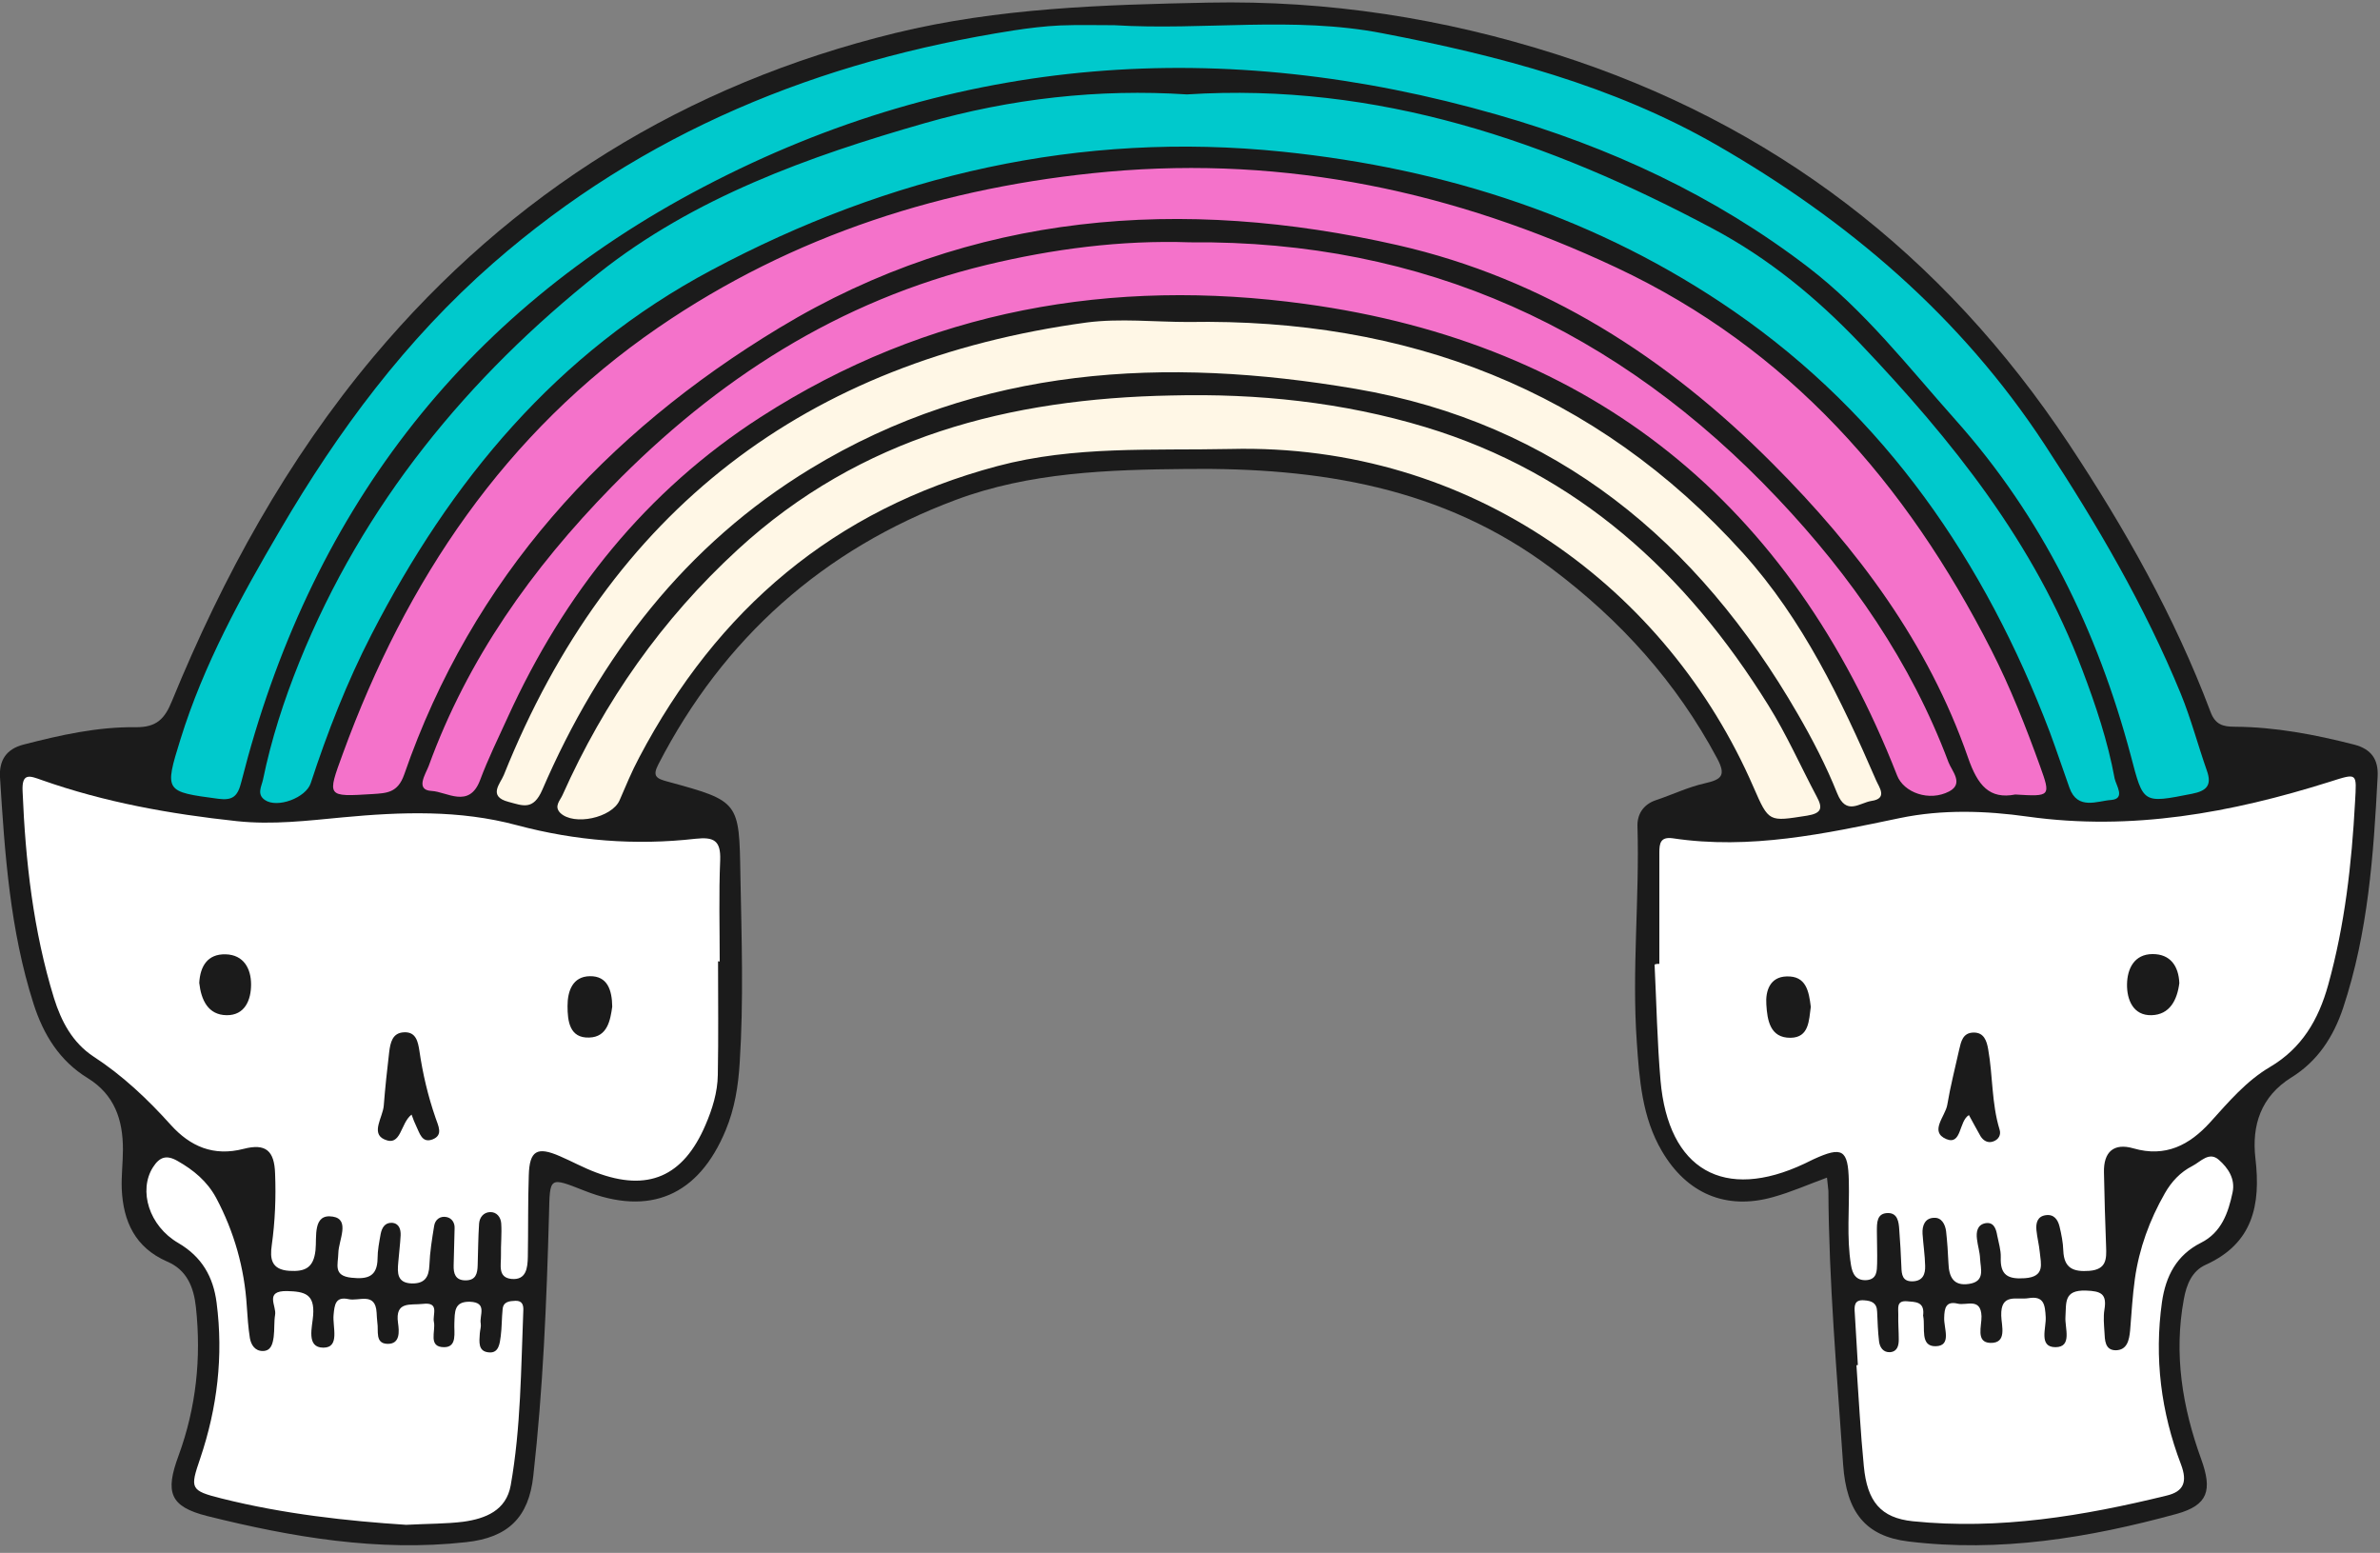<?xml version="1.0" encoding="UTF-8" standalone="no"?><svg xmlns="http://www.w3.org/2000/svg" xmlns:xlink="http://www.w3.org/1999/xlink" fill="#000000" height="65.3" preserveAspectRatio="xMidYMid meet" version="1" viewBox="-0.0 -0.1 100.1 65.3" width="100.1" zoomAndPan="magnify"><rect x="-0.0" y="-0.1" width="100.1" height="65.3" fill="#808080" stroke="none"/><g><g id="change1_1"><path d="M76.84,49.42c-0.79,0.29-1.51,0.61-2.27,0.82c-1.99,0.56-3.63-0.16-4.67-1.93 c-0.84-1.43-0.95-3.02-1.06-4.61c-0.21-3.01,0.12-6.02,0.03-9.04c-0.02-0.51,0.24-0.93,0.77-1.11c0.69-0.23,1.35-0.55,2.06-0.71 c0.7-0.16,0.91-0.32,0.52-1.05c-1.71-3.2-4.06-5.81-6.97-7.99c-4.58-3.43-9.79-4.24-15.32-4.18c-3.32,0.03-6.62,0.14-9.73,1.3 c-5.57,2.08-9.77,5.81-12.51,11.12c-0.26,0.5-0.09,0.6,0.4,0.73c3.01,0.82,3,0.84,3.05,3.93c0.05,2.63,0.14,5.26-0.03,7.9 c-0.06,0.97-0.21,1.92-0.59,2.83c-1.14,2.75-3.19,3.63-5.94,2.54c-1.5-0.59-1.45-0.59-1.49,1c-0.1,3.67-0.25,7.34-0.66,10.99 c-0.19,1.75-1.06,2.6-2.83,2.79c-3.7,0.41-7.32-0.21-10.89-1.1c-1.58-0.4-1.77-1-1.2-2.54c0.74-2.02,0.96-4.1,0.73-6.24 c-0.09-0.84-0.38-1.57-1.21-1.92c-1.35-0.59-1.85-1.69-1.91-3.06c-0.02-0.55,0.05-1.11,0.05-1.66c0-1.24-0.35-2.3-1.49-3 c-1.17-0.72-1.85-1.81-2.27-3.12C0.42,39.01,0.2,35.8,0,32.58c-0.04-0.69,0.25-1.18,0.99-1.37c1.55-0.4,3.11-0.75,4.71-0.73 c0.89,0.01,1.23-0.35,1.54-1.12c2.14-5.22,4.84-10.13,8.47-14.46C21.52,7.98,28.83,3.45,37.65,1.29C42,0.23,46.39,0.1,50.83,0.01 c5.03-0.1,9.88,0.66,14.62,2.17c9.11,2.9,16.28,8.42,21.56,16.38c2.36,3.56,4.45,7.26,5.96,11.27c0.2,0.54,0.52,0.63,1.02,0.63 c1.71,0.01,3.37,0.33,5.02,0.75c0.73,0.19,1.03,0.63,0.99,1.35c-0.17,3.29-0.4,6.56-1.45,9.72c-0.41,1.23-1.08,2.25-2.18,2.93 c-1.28,0.8-1.67,2.01-1.51,3.4c0.23,1.96-0.1,3.58-2.1,4.48c-0.57,0.26-0.8,0.83-0.91,1.44c-0.43,2.32-0.06,4.55,0.73,6.73 c0.47,1.3,0.3,1.93-1.03,2.3c-3.69,1.01-7.45,1.63-11.29,1.16c-1.8-0.22-2.6-1.23-2.74-3.23c-0.26-3.83-0.6-7.66-0.62-11.51 C76.89,49.82,76.86,49.65,76.84,49.42z" fill="#1b1b1b"/></g><g id="change2_1"><path d="M46.87,0.96c3.75,0.23,7.53-0.39,11.28,0.34c4.89,0.94,9.67,2.19,14.02,4.68 c5.54,3.18,10.3,7.23,13.83,12.62c2.19,3.34,4.2,6.77,5.72,10.47c0.43,1.05,0.72,2.16,1.1,3.24c0.22,0.62-0.02,0.85-0.63,0.97 c-2.08,0.41-2.04,0.42-2.57-1.6c-1.4-5.26-3.73-10.04-7.38-14.13c-1.98-2.22-3.81-4.59-6.2-6.42c-3.93-3.01-8.36-5.06-13.08-6.41 c-11.5-3.3-22.72-2.54-33.37,3.04c-10.23,5.35-16.61,13.85-19.44,25.02c-0.15,0.6-0.35,0.79-0.97,0.71 c-2.24-0.3-2.28-0.29-1.59-2.5c0.97-3.13,2.54-5.99,4.19-8.8c2.44-4.17,5.28-8,8.97-11.23c6.32-5.52,13.7-8.5,21.88-9.78 c0.65-0.1,1.31-0.18,1.96-0.21C45.35,0.94,46.11,0.96,46.87,0.96z M38.89,5.08c-4.89,1.4-9.7,3.13-13.7,6.3 c-5.52,4.38-9.92,9.73-12.6,16.36c-0.65,1.61-1.18,3.25-1.53,4.95c-0.06,0.28-0.27,0.61,0.08,0.85c0.52,0.36,1.73-0.09,1.93-0.71 c0.7-2.14,1.52-4.24,2.55-6.24c3.32-6.46,7.8-11.87,14.3-15.33C37.42,7.26,45.4,5.4,53.95,6.28c6.88,0.71,13.3,2.79,18.99,6.72 c6.35,4.39,10.54,10.51,13.27,17.68c0.29,0.78,0.55,1.57,0.83,2.35c0.34,0.95,1.17,0.55,1.75,0.51c0.62-0.05,0.21-0.61,0.15-0.9 c-0.29-1.57-0.79-3.07-1.36-4.57c-2.01-5.34-5.48-9.66-9.35-13.73c-1.83-1.92-3.85-3.58-6.2-4.83c-6.89-3.67-14.08-6.15-22.11-5.64 C46.22,3.63,42.52,4.04,38.89,5.08z" fill="#00c9cc"/></g><g id="change3_1"><path d="M84.76,33.31c-1.08,0.21-1.58-0.37-1.99-1.56c-1.67-4.8-4.64-8.77-8.21-12.35 c-4.45-4.47-9.6-7.78-15.77-9.19c-9.06-2.06-17.92-1.41-26.01,3.48c-7.33,4.43-12.92,10.52-15.78,18.78 c-0.27,0.77-0.73,0.78-1.32,0.82c-1.95,0.12-1.93,0.13-1.26-1.7c2.66-7.28,6.82-13.5,13.26-17.92c5.67-3.89,12.07-5.93,18.93-6.55 c7.51-0.67,14.58,0.84,21.37,4.03c7.26,3.41,12.2,9.07,15.77,16.08c0.8,1.57,1.45,3.22,2.05,4.88 C86.26,33.39,86.25,33.4,84.76,33.31z M41.49,11.04c-6.2,1.5-11.35,4.81-15.78,9.35c-3.33,3.41-6.04,7.21-7.68,11.72 c-0.13,0.34-0.58,1.01,0.12,1.05c0.64,0.03,1.58,0.76,2.04-0.45c0.34-0.91,0.77-1.78,1.17-2.66c2.37-5.19,5.8-9.5,10.63-12.61 c7.02-4.52,14.79-5.87,22.9-4.76c12.13,1.66,20.43,8.41,24.9,19.83c0.28,0.72,1.35,1.11,2.19,0.67c0.63-0.33,0.11-0.86-0.03-1.23 c-1.58-4.21-4.09-7.82-7.17-11.08c-6.72-7.12-14.89-10.87-24.73-10.78C47.14,9.99,44.28,10.37,41.49,11.04z" fill="#f472ca"/></g><g id="change4_1"><path d="M49.98,13.44c9.17-0.16,17.11,2.82,23.34,9.73c2.51,2.79,4.11,6.14,5.59,9.55c0.12,0.28,0.5,0.76-0.2,0.86 c-0.5,0.08-1.06,0.63-1.44-0.32c-0.46-1.15-1.04-2.27-1.66-3.34c-4.2-7.27-10.17-12.23-18.6-13.67c-7.97-1.36-15.8-0.97-22.92,3.36 c-5.25,3.19-8.86,7.89-11.28,13.5c-0.38,0.88-0.82,0.67-1.42,0.51c-0.89-0.23-0.34-0.78-0.2-1.13 c4.46-11.12,12.7-17.42,24.52-19.03C47.12,13.28,48.56,13.44,49.98,13.44z M31.03,23.01c-3.19,2.93-5.61,6.38-7.37,10.32 c-0.1,0.23-0.37,0.47-0.1,0.75c0.57,0.56,2.18,0.21,2.5-0.53c0.26-0.6,0.51-1.21,0.82-1.79c3.28-6.23,8.2-10.43,15.07-12.26 c3.23-0.86,6.52-0.65,9.81-0.72C61.93,18.53,70.15,24.7,73.75,33c0.65,1.49,0.64,1.45,2.25,1.2c0.62-0.1,0.67-0.32,0.41-0.8 c-0.68-1.28-1.27-2.62-2.04-3.85C70.92,24,66.35,19.8,59.95,17.86c-3.48-1.05-7.05-1.42-10.68-1.33 C42.47,16.66,36.2,18.26,31.03,23.01z" fill="#fff7e6"/></g><g id="change5_1"><path d="M69.79,40.43c0-1.56,0-3.12,0-4.67c0-0.39,0.04-0.68,0.56-0.61c3.25,0.49,6.4-0.19,9.56-0.85 c1.78-0.37,3.61-0.31,5.38-0.06c4.37,0.61,8.55-0.16,12.68-1.46c1.2-0.38,1.15-0.4,1.08,0.85c-0.14,2.6-0.43,5.17-1.13,7.69 c-0.41,1.47-1.11,2.66-2.45,3.45c-1,0.59-1.74,1.47-2.51,2.32c-0.87,0.96-1.88,1.49-3.23,1.1c-0.83-0.24-1.26,0.15-1.24,1.01 c0.02,1.04,0.05,2.08,0.09,3.12c0.02,0.52,0.02,0.96-0.7,1.02c-0.67,0.05-1.07-0.1-1.1-0.85c-0.01-0.34-0.08-0.69-0.16-1.02 c-0.07-0.28-0.23-0.52-0.58-0.47c-0.35,0.05-0.42,0.33-0.39,0.63c0.03,0.31,0.11,0.61,0.14,0.92c0.05,0.5,0.23,1.04-0.63,1.1 c-0.71,0.05-1.04-0.13-1.01-0.88c0.01-0.3-0.09-0.61-0.15-0.92c-0.05-0.29-0.15-0.58-0.51-0.51c-0.33,0.07-0.38,0.37-0.34,0.67 c0.03,0.27,0.12,0.54,0.13,0.82c0.02,0.42,0.23,0.96-0.47,1.06c-0.66,0.1-0.84-0.31-0.86-0.87c-0.02-0.45-0.05-0.9-0.1-1.35 c-0.04-0.29-0.19-0.58-0.51-0.56c-0.38,0.01-0.5,0.33-0.48,0.67c0.03,0.45,0.1,0.9,0.11,1.35c0.01,0.34-0.09,0.63-0.51,0.65 c-0.45,0.02-0.48-0.28-0.49-0.62c-0.02-0.52-0.05-1.04-0.09-1.56c-0.02-0.32-0.07-0.69-0.47-0.69c-0.48,0-0.47,0.41-0.47,0.77 c0,0.45,0.02,0.9,0.01,1.35c-0.01,0.31,0,0.66-0.44,0.7c-0.45,0.03-0.6-0.26-0.66-0.64c-0.19-1.17-0.06-2.35-0.09-3.53 c-0.03-1.32-0.27-1.47-1.49-0.91c-0.13,0.06-0.25,0.12-0.37,0.18c-3.39,1.6-5.73,0.27-6.06-3.49c-0.14-1.62-0.17-3.25-0.25-4.88 C69.66,40.43,69.73,40.43,69.79,40.43z M30.27,40.33c0-1.42-0.04-2.84,0.02-4.26c0.03-0.83-0.27-0.98-1.03-0.9 c-2.54,0.29-5.05,0.09-7.52-0.57c-2.42-0.65-4.87-0.56-7.32-0.33c-1.48,0.14-2.96,0.32-4.46,0.16c-2.8-0.3-5.55-0.79-8.21-1.73 c-0.48-0.17-0.84-0.33-0.8,0.47c0.12,2.95,0.45,5.87,1.32,8.7c0.31,0.99,0.78,1.87,1.65,2.45c1.23,0.8,2.28,1.79,3.26,2.88 c0.82,0.91,1.8,1.34,3.07,1.01c0.93-0.24,1.29,0.08,1.32,1.04c0.04,1,0,2.01-0.14,3.01c-0.08,0.56-0.03,1.03,0.74,1.08 c0.67,0.04,1.02-0.13,1.1-0.87c0.06-0.55-0.13-1.55,0.73-1.41c0.74,0.12,0.24,1,0.23,1.53c-0.01,0.49-0.23,0.96,0.56,1.04 c0.66,0.07,1.08-0.04,1.09-0.81c0-0.34,0.07-0.69,0.13-1.03c0.05-0.25,0.17-0.48,0.47-0.47c0.31,0.02,0.38,0.28,0.37,0.53 c-0.02,0.38-0.07,0.76-0.1,1.14c-0.04,0.44-0.05,0.86,0.57,0.88c0.53,0.01,0.72-0.25,0.74-0.77c0.02-0.55,0.11-1.1,0.2-1.65 c0.04-0.27,0.26-0.43,0.53-0.37c0.22,0.05,0.34,0.24,0.33,0.47c-0.01,0.52-0.03,1.04-0.04,1.56c-0.01,0.34,0.07,0.63,0.5,0.63 c0.43,0,0.5-0.28,0.51-0.63c0.02-0.59,0.02-1.18,0.06-1.76c0.02-0.26,0.19-0.47,0.46-0.48c0.28-0.01,0.45,0.21,0.47,0.47 c0.03,0.45-0.02,0.9-0.01,1.35c0.01,0.39-0.15,0.93,0.44,0.99c0.63,0.06,0.68-0.47,0.69-0.93c0.02-1.14,0-2.29,0.04-3.43 c0.03-1.04,0.35-1.22,1.31-0.8c0.51,0.22,1,0.49,1.51,0.68c2.19,0.83,3.68,0.18,4.61-1.99c0.29-0.67,0.51-1.38,0.52-2.11 c0.03-1.59,0.01-3.18,0.01-4.78C30.22,40.33,30.24,40.33,30.27,40.33z M78.08,57.31c0.1,1.41,0.17,2.83,0.31,4.24 c0.14,1.49,0.71,2.18,2.06,2.32c3.63,0.37,7.17-0.22,10.68-1.08c0.71-0.17,0.88-0.57,0.6-1.31c-0.84-2.2-1.13-4.48-0.8-6.83 c0.16-1.09,0.61-1.97,1.64-2.49c0.86-0.43,1.15-1.26,1.33-2.12c0.12-0.57-0.19-1.03-0.58-1.37c-0.41-0.36-0.76,0.08-1.11,0.26 c-0.51,0.26-0.88,0.66-1.16,1.15c-0.64,1.12-1.08,2.32-1.26,3.6c-0.1,0.72-0.14,1.44-0.2,2.17c-0.04,0.4-0.12,0.82-0.6,0.83 c-0.47,0-0.46-0.44-0.48-0.78c-0.02-0.31-0.05-0.63,0-0.93c0.11-0.66-0.14-0.78-0.78-0.8c-0.94-0.03-0.82,0.51-0.86,1.11 c-0.03,0.46,0.3,1.27-0.42,1.27c-0.72,0-0.38-0.82-0.41-1.27c-0.03-0.51-0.07-0.9-0.73-0.79c-0.49,0.08-1.17-0.23-1.14,0.74 c0.01,0.42,0.26,1.16-0.46,1.14c-0.62-0.02-0.36-0.71-0.37-1.12c-0.03-0.8-0.63-0.44-1-0.53c-0.5-0.12-0.56,0.19-0.57,0.59 c-0.02,0.44,0.33,1.18-0.35,1.2c-0.68,0.02-0.44-0.78-0.53-1.25c-0.01-0.03-0.01-0.07,0-0.1c0.04-0.53-0.34-0.51-0.68-0.54 c-0.47-0.04-0.36,0.31-0.37,0.56c-0.01,0.35,0.02,0.69,0.02,1.04c0,0.25-0.05,0.51-0.36,0.54c-0.29,0.02-0.44-0.2-0.47-0.46 c-0.05-0.41-0.06-0.83-0.08-1.24c-0.01-0.37-0.23-0.46-0.54-0.48c-0.44-0.04-0.42,0.26-0.4,0.54c0.04,0.73,0.09,1.45,0.13,2.18 C78.1,57.31,78.09,57.31,78.08,57.31z M19.49,63.89c0.93-0.13,1.8-0.47,1.99-1.53c0.43-2.43,0.43-4.89,0.53-7.35 c0.01-0.21-0.03-0.42-0.33-0.41c-0.25,0.01-0.51,0.03-0.54,0.35c-0.04,0.38-0.03,0.76-0.08,1.14c-0.04,0.3-0.08,0.71-0.48,0.68 c-0.49-0.03-0.42-0.45-0.4-0.8c0.01-0.14,0.06-0.28,0.04-0.41c-0.07-0.34,0.3-0.89-0.45-0.92c-0.68-0.02-0.64,0.43-0.66,0.9 c-0.02,0.39,0.13,1.01-0.43,1.01c-0.69,0-0.35-0.67-0.43-1.06c-0.07-0.3,0.26-0.85-0.47-0.76c-0.52,0.06-1.17-0.13-1.04,0.8 c0.05,0.35,0.1,0.89-0.44,0.88c-0.54-0.01-0.37-0.55-0.43-0.9c-0.02-0.14-0.02-0.28-0.03-0.41c-0.05-0.89-0.75-0.47-1.18-0.57 c-0.55-0.12-0.59,0.23-0.63,0.66c-0.05,0.5,0.28,1.38-0.43,1.38c-0.74,0-0.46-0.89-0.43-1.36c0.07-0.9-0.36-1-1.09-1.02 c-0.98-0.02-0.44,0.63-0.51,1c-0.05,0.3-0.02,0.62-0.06,0.93c-0.04,0.27-0.1,0.59-0.46,0.59c-0.33,0-0.49-0.26-0.54-0.54 c-0.07-0.44-0.1-0.89-0.13-1.34c-0.1-1.61-0.53-3.13-1.29-4.56c-0.38-0.7-0.95-1.17-1.62-1.55C7,48.45,6.71,48.55,6.43,48.99 c-0.61,0.97-0.17,2.46,1.07,3.18c0.99,0.58,1.47,1.42,1.61,2.51c0.29,2.24,0.03,4.42-0.69,6.55c-0.43,1.26-0.43,1.35,0.89,1.68 c2.63,0.66,5.31,0.95,7.77,1.11C18.04,63.97,18.77,63.98,19.49,63.89z" fill="#ffffff"/></g><g id="change1_2"><path d="M82.81,46.79c-0.43,0.26-0.3,1.28-0.95,1.01c-0.73-0.31-0.04-0.96,0.04-1.44c0.13-0.78,0.33-1.55,0.5-2.32 c0.08-0.34,0.15-0.71,0.6-0.72c0.45-0.01,0.56,0.36,0.62,0.7c0.2,1.12,0.14,2.27,0.48,3.38c0.07,0.22-0.04,0.42-0.27,0.5 c-0.22,0.08-0.41-0.03-0.53-0.22C83.13,47.38,82.97,47.08,82.81,46.79z M90.54,40.02c-0.78,0-1.07,0.62-1.08,1.27 c-0.01,0.65,0.26,1.32,1.03,1.3c0.77-0.02,1.08-0.64,1.17-1.35C91.63,40.52,91.28,40.02,90.54,40.02z M75.14,40.96 c-0.7,0.02-0.89,0.61-0.85,1.18c0.04,0.65,0.15,1.41,1.02,1.4c0.78-0.01,0.77-0.73,0.85-1.3C76.08,41.59,75.97,40.93,75.14,40.96z M17.5,47.24c0.15,0.3,0.24,0.75,0.7,0.57c0.45-0.18,0.23-0.57,0.12-0.9c-0.32-0.92-0.54-1.86-0.68-2.82 c-0.06-0.38-0.14-0.81-0.65-0.78c-0.49,0.02-0.57,0.44-0.62,0.82c-0.09,0.76-0.17,1.51-0.23,2.27c-0.04,0.48-0.55,1.15,0.02,1.41 c0.72,0.33,0.67-0.67,1.15-1.04C17.39,46.99,17.44,47.12,17.5,47.24z M9.53,42.59c0.77,0.01,1.03-0.64,1.03-1.29 c0-0.67-0.31-1.25-1.07-1.27c-0.76-0.02-1.07,0.5-1.11,1.2C8.46,41.95,8.75,42.58,9.53,42.59z M24.81,40.95 c-0.73,0.01-0.94,0.63-0.94,1.25c0,0.63,0.08,1.36,0.91,1.33c0.77-0.02,0.89-0.73,0.97-1.3C25.74,41.53,25.55,40.94,24.81,40.95z" fill="#1b1b1b"/></g></g></svg>